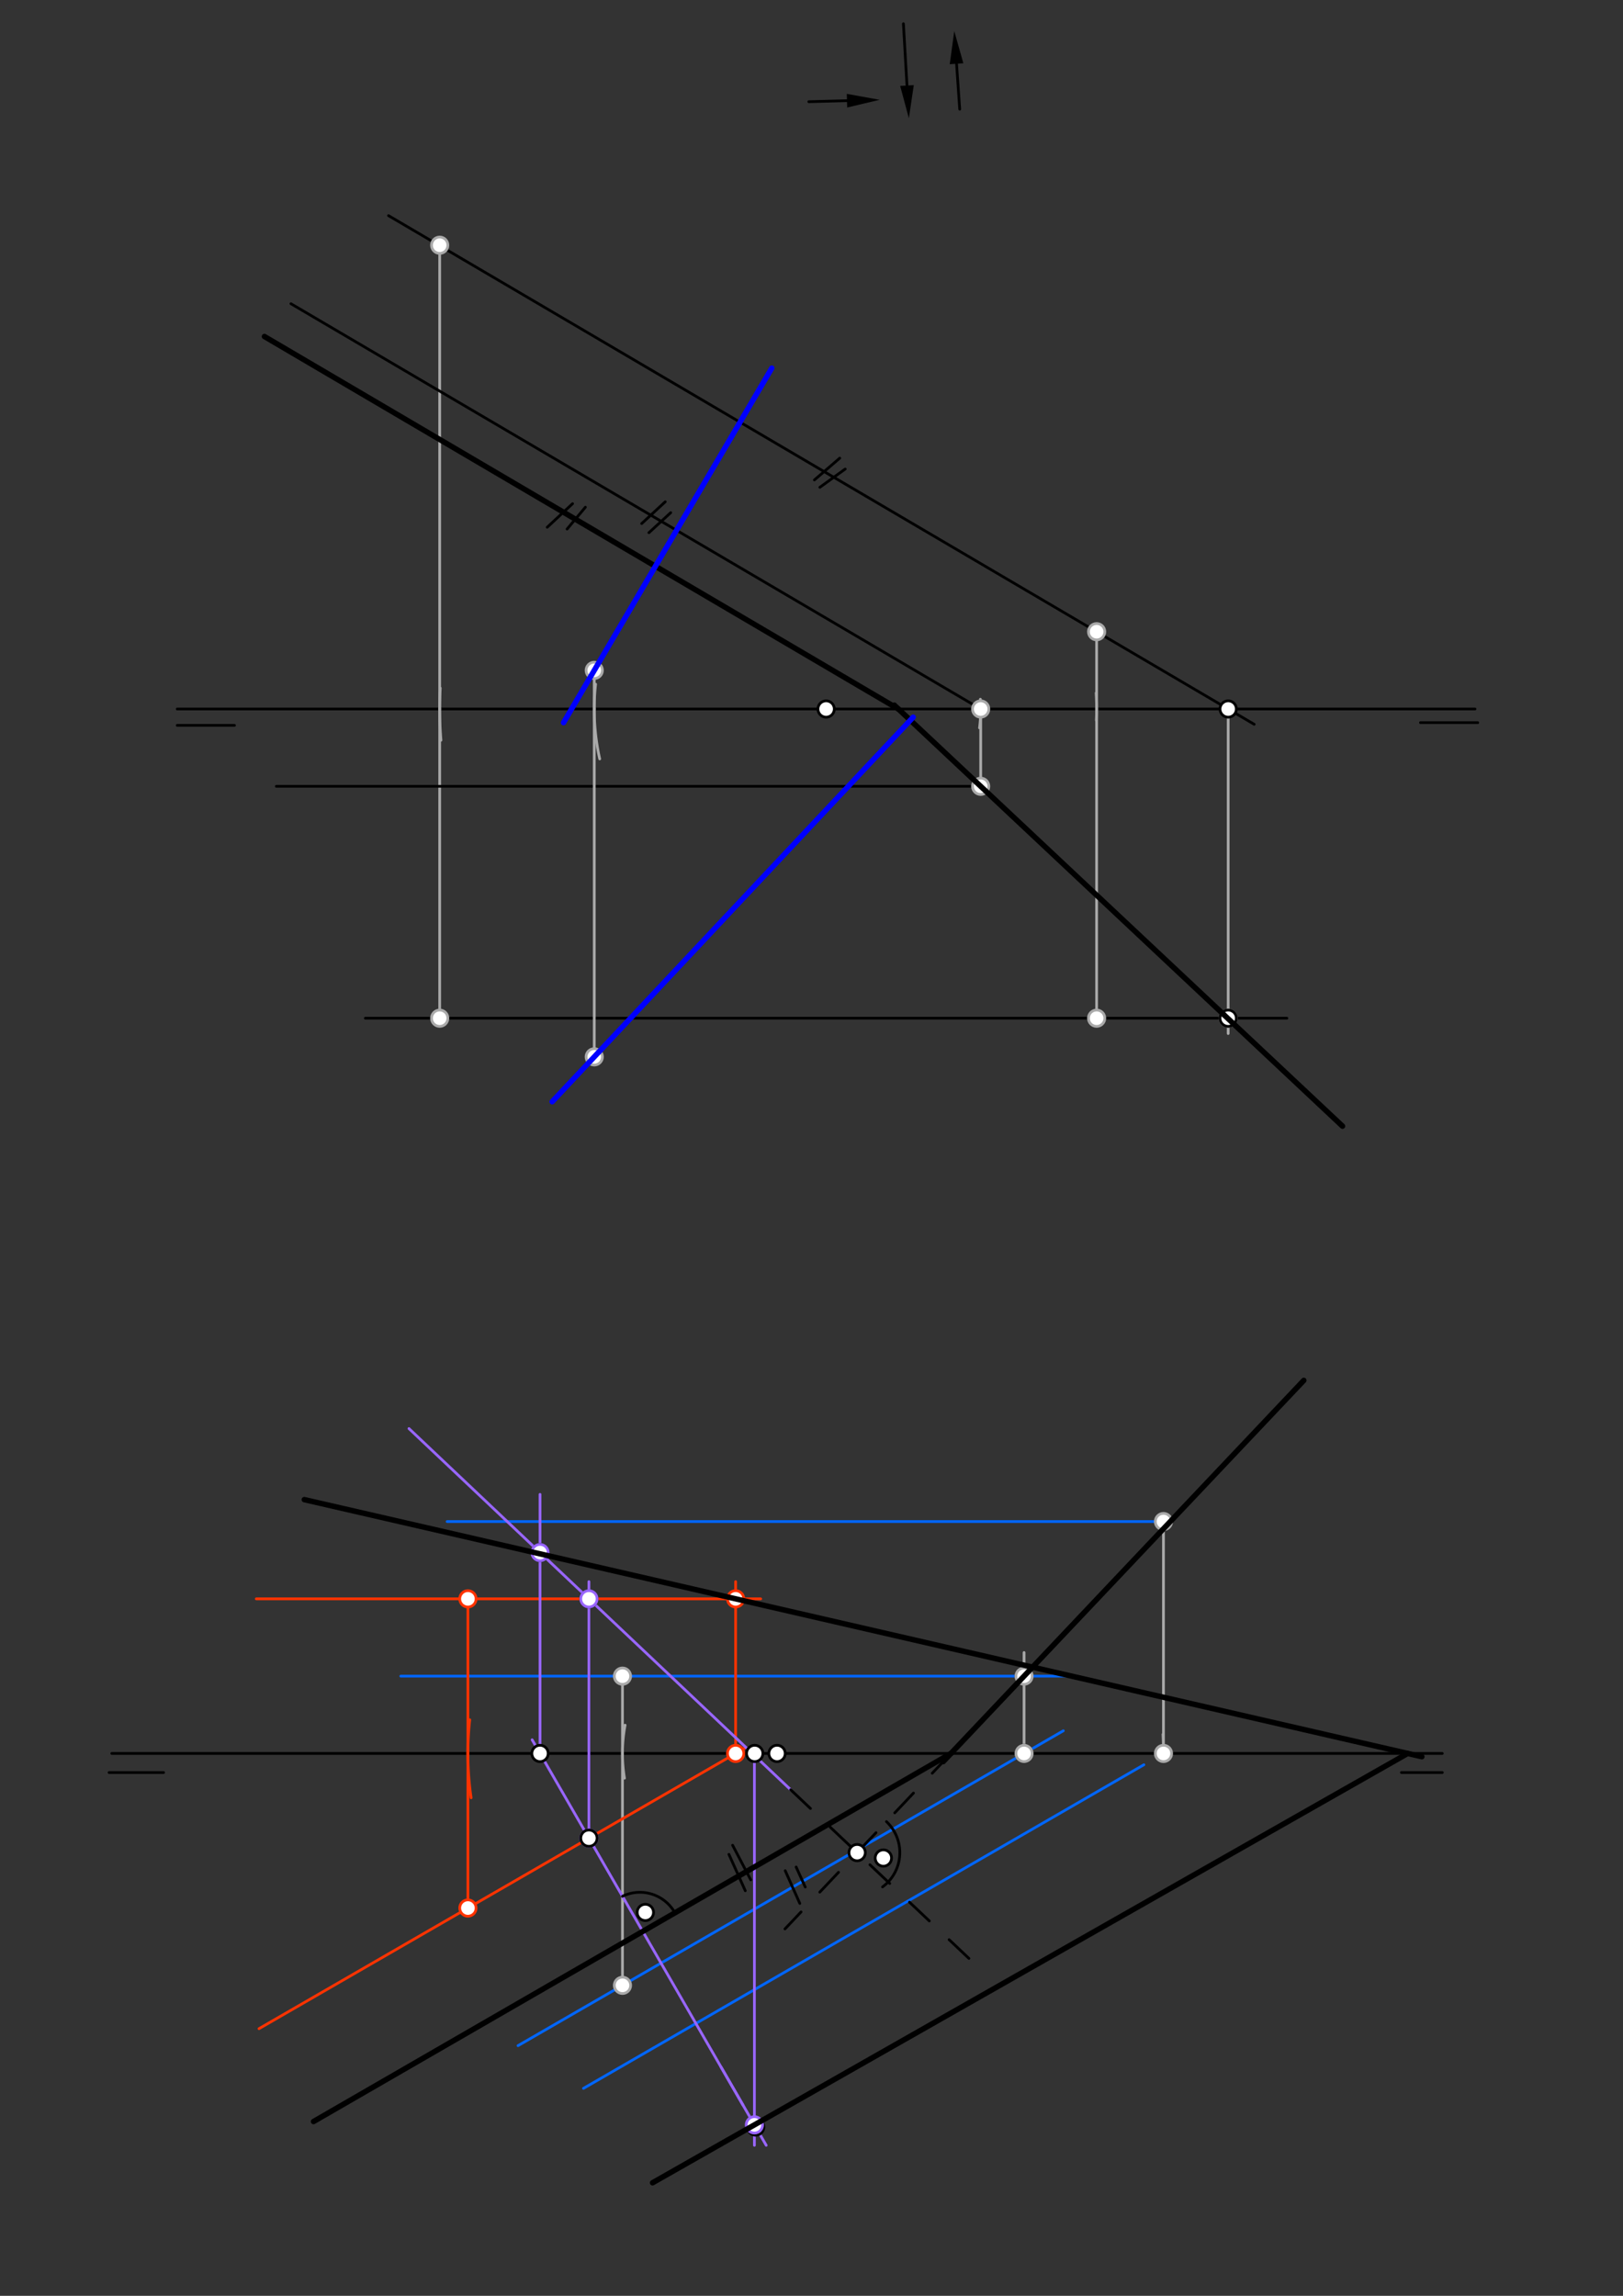 <svg xmlns="http://www.w3.org/2000/svg" class="svg--816" height="100%" preserveAspectRatio="xMidYMid meet" viewBox="0 0 595.276 841.89" width="100%"><rect x="0" y="0" width="595.276" height="841.89" fill="#333333" stroke="none"/><defs><marker id="marker-arrow" markerHeight="16" markerUnits="userSpaceOnUse" markerWidth="24" orient="auto-start-reverse" refX="24" refY="4" viewBox="0 0 24 8"><path d="M 0 0 L 24 4 L 0 8 z" stroke="inherit"></path></marker></defs><g class="aux-layer--949"><g class="element--733"><line stroke="#000000" stroke-dasharray="none" stroke-linecap="round" stroke-width="1" x1="65" x2="541" y1="260" y2="260"></line></g><g class="element--733"><line stroke="#000000" stroke-dasharray="none" stroke-linecap="round" stroke-width="1" x1="65" x2="86" y1="266" y2="266"></line></g><g class="element--733"><line stroke="#000000" stroke-dasharray="none" stroke-linecap="round" stroke-width="1" x1="542" x2="521" y1="265" y2="265"></line></g><g class="element--733"><path d="M 359.579 256.408 A 56.693 56.693 0 0 1 359.268 266.925" fill="none" stroke="#aaaaaa" stroke-dasharray="none" stroke-linecap="round" stroke-width="1"></path></g><g class="element--733"><line stroke="#aaaaaa" stroke-dasharray="none" stroke-linecap="round" stroke-width="1" x1="359.693" x2="359.693" y1="260" y2="288.346"></line></g><g class="element--733"><path d="M 402.038 254.125 A 99.213 99.213 0 0 1 402.125 264.165" fill="none" stroke="#aaaaaa" stroke-dasharray="none" stroke-linecap="round" stroke-width="1"></path></g><g class="element--733"><line stroke="#aaaaaa" stroke-dasharray="none" stroke-linecap="round" stroke-width="1" x1="402.213" x2="402.213" y1="260" y2="373.386"></line></g><g class="element--733"><line stroke="#aaaaaa" stroke-dasharray="none" stroke-linecap="round" stroke-width="1" x1="402.213" x2="402.213" y1="260" y2="231.654"></line></g><g class="element--733"><path d="M 161.474 252.35 A 141.732 141.732 0 0 0 161.731 271.454" fill="none" stroke="#aaaaaa" stroke-dasharray="none" stroke-linecap="round" stroke-width="1"></path></g><g class="element--733"><line stroke="#aaaaaa" stroke-dasharray="none" stroke-linecap="round" stroke-width="1" x1="161.268" x2="161.268" y1="260" y2="373.386"></line></g><g class="element--733"><line stroke="#aaaaaa" stroke-dasharray="none" stroke-linecap="round" stroke-width="1" x1="161.268" x2="161.268" y1="260" y2="89.921"></line></g><g class="element--733"><line stroke="#000000" stroke-dasharray="none" stroke-linecap="round" stroke-width="1" x1="142.502" x2="460" y1="79.08" y2="265.602"></line></g><g class="element--733"><line stroke="#000000" stroke-dasharray="none" stroke-linecap="round" stroke-width="1" x1="134" x2="472" y1="373.386" y2="373.386"></line></g><g class="element--733"><line stroke="#aaaaaa" stroke-dasharray="none" stroke-linecap="round" stroke-width="1" x1="450.464" x2="450.464" y1="260" y2="379"></line></g><g class="element--733"><line stroke="#000000" stroke-dasharray="none" stroke-linecap="round" stroke-width="1" x1="359.693" x2="106.7" y1="260" y2="111.373"></line></g><g class="element--733"><line stroke="#000000" stroke-dasharray="none" stroke-linecap="round" stroke-width="1" x1="359.693" x2="101.35" y1="288.346" y2="288.346"></line></g><g class="element--733"><line stroke="#000000" stroke-dasharray="none" stroke-linecap="round" stroke-width="1" x1="244" x2="235.35" y1="184" y2="192"></line></g><g class="element--733"><line stroke="#000000" stroke-dasharray="none" stroke-linecap="round" stroke-width="1" x1="246" x2="238" y1="188" y2="195.35"></line></g><g class="element--733"><line stroke="#000000" stroke-dasharray="none" stroke-linecap="round" stroke-width="1" x1="308" x2="298.7" y1="168" y2="176"></line></g><g class="element--733"><line stroke="#000000" stroke-dasharray="none" stroke-linecap="round" stroke-width="1" x1="310" x2="300.7" y1="172" y2="178.7"></line></g><g class="element--733"><line stroke="#000000" stroke-dasharray="none" stroke-linecap="round" stroke-width="1" x1="210" x2="200.7" y1="184.7" y2="193.35"></line></g><g class="element--733"><line stroke="#000000" stroke-dasharray="none" stroke-linecap="round" stroke-width="1" x1="214.7" x2="208" y1="186" y2="194"></line></g><g class="element--733"><path d="M 218.45 250.895 A 85.039 85.039 0 0 0 219.953 278.299" fill="none" stroke="#aaaaaa" stroke-dasharray="none" stroke-linecap="round" stroke-width="1"></path></g><g class="element--733"><line stroke="#aaaaaa" stroke-dasharray="none" stroke-linecap="round" stroke-width="1" x1="217.961" x2="217.961" y1="260" y2="387.559"></line></g><g class="element--733"><line stroke="#aaaaaa" stroke-dasharray="none" stroke-linecap="round" stroke-width="1" x1="217.961" x2="217.961" y1="260" y2="245.827"></line></g><g class="element--733"><line stroke="#000000" stroke-dasharray="none" stroke-linecap="round" stroke-width="1" x1="296.65" x2="310.654" y1="37.3" y2="36.923"></line><path d="M322.65,36.6 l12,2.5 l0,-5 z" fill="#000000" stroke="#000000" stroke-width="0" transform="rotate(178.458, 322.65, 36.6)"></path></g><g class="element--733"><line stroke="#000000" stroke-dasharray="none" stroke-linecap="round" stroke-width="1" x1="331.35" x2="332.659" y1="8.7" y2="31.37"></line><path d="M333.35,43.35 l12,2.5 l0,-5 z" fill="#000000" stroke="#000000" stroke-width="0" transform="rotate(266.697, 333.35, 43.35)"></path></g><g class="element--733"><line stroke="#000000" stroke-dasharray="none" stroke-linecap="round" stroke-width="1" x1="352" x2="350.836" y1="40.05" y2="23.371"></line><path d="M350,11.4 l12,2.5 l0,-5 z" fill="#000000" stroke="#000000" stroke-width="0" transform="rotate(86.007, 350, 11.4)"></path></g><g class="element--733"><line stroke="#000000" stroke-dasharray="none" stroke-linecap="round" stroke-width="1" x1="41" x2="529" y1="643" y2="643"></line></g><g class="element--733"><line stroke="#000000" stroke-dasharray="none" stroke-linecap="round" stroke-width="1" x1="40" x2="60" y1="650" y2="650"></line></g><g class="element--733"><line stroke="#000000" stroke-dasharray="none" stroke-linecap="round" stroke-width="1" x1="529" x2="514" y1="650" y2="650"></line></g><g class="element--733"><path d="M 229.263 632.63 A 56.693 56.693 0 0 0 229.038 652.075" fill="none" stroke="#aaaaaa" stroke-dasharray="none" stroke-linecap="round" stroke-width="1"></path></g><g class="element--733"><line stroke="#aaaaaa" stroke-dasharray="none" stroke-linecap="round" stroke-width="1" x1="228.307" x2="228.307" y1="643" y2="728.039"></line></g><g class="element--733"><line stroke="#aaaaaa" stroke-dasharray="none" stroke-linecap="round" stroke-width="1" x1="228.307" x2="228.307" y1="643" y2="614.654"></line></g><g class="element--733"><path d="M 426.559 635.992 A 141.732 141.732 0 0 1 426.732 643" fill="none" stroke="#aaaaaa" stroke-dasharray="none" stroke-linecap="round" stroke-width="1"></path></g><g class="element--733"><line stroke="#aaaaaa" stroke-dasharray="none" stroke-linecap="round" stroke-width="1" x1="426.732" x2="426.732" y1="643" y2="557.961"></line></g><g class="element--733"><line stroke="#0066ff" stroke-dasharray="none" stroke-linecap="round" stroke-width="1" x1="426.732" x2="164" y1="557.961" y2="557.961"></line></g><g class="element--733"><line stroke="#0066ff" stroke-dasharray="none" stroke-linecap="round" stroke-width="1" x1="419.546" x2="214" y1="647.149" y2="765.821"></line></g><g class="element--733"><line stroke="#0066ff" stroke-dasharray="none" stroke-linecap="round" stroke-width="1" x1="147" x2="394" y1="614.654" y2="614.654"></line></g><g class="element--733"><line stroke="#0066ff" stroke-dasharray="none" stroke-linecap="round" stroke-width="1" x1="190" x2="390" y1="750.156" y2="634.686"></line></g><g class="element--733"><line stroke="#aaaaaa" stroke-dasharray="none" stroke-linecap="round" stroke-width="1" x1="375.6" x2="375.6" y1="643" y2="606"></line></g><g class="element--733"><line stroke="#000000" stroke-dasharray="none" stroke-linecap="round" stroke-width="1" x1="288" x2="293.35" y1="686" y2="698"></line></g><g class="element--733"><line stroke="#000000" stroke-dasharray="none" stroke-linecap="round" stroke-width="1" x1="292" x2="295.35" y1="684.65" y2="692"></line></g><g class="element--733"><line stroke="#000000" stroke-dasharray="none" stroke-linecap="round" stroke-width="1" x1="267.35" x2="273.35" y1="680" y2="693.35"></line></g><g class="element--733"><line stroke="#000000" stroke-dasharray="none" stroke-linecap="round" stroke-width="1" x1="268.7" x2="275.35" y1="676.65" y2="689.35"></line></g><g class="element--733"><path d="M 172.289 630.648 A 113.386 113.386 0 0 0 172.787 659.263" fill="none" stroke="#ff3300" stroke-dasharray="none" stroke-linecap="round" stroke-width="1"></path></g><g class="element--733"><line stroke="#ff3300" stroke-dasharray="none" stroke-linecap="round" stroke-width="1" x1="171.614" x2="171.614" y1="643" y2="699.693"></line></g><g class="element--733"><line stroke="#ff3300" stroke-dasharray="none" stroke-linecap="round" stroke-width="1" x1="171.614" x2="171.614" y1="643" y2="586.307"></line></g><g class="element--733"><line stroke="#ff3300" stroke-dasharray="none" stroke-linecap="round" stroke-width="1" x1="95" x2="273" y1="743.926" y2="641.158"></line></g><g class="element--733"><line stroke="#ff3300" stroke-dasharray="none" stroke-linecap="round" stroke-width="1" x1="269.809" x2="269.809" y1="643" y2="580"></line></g><g class="element--733"><line stroke="#ff3300" stroke-dasharray="none" stroke-linecap="round" stroke-width="1" x1="94" x2="279" y1="586.307" y2="586.307"></line></g><g class="element--733"><line stroke="#000000" stroke-dasharray="none" stroke-linecap="round" stroke-width="1" x1="216" x2="216" y1="674.067" y2="583.35"></line></g><g class="element--733"><line stroke="#9966ff" stroke-dasharray="none" stroke-linecap="round" stroke-width="1" x1="272.542" x2="195.177" y1="772" y2="638"></line></g><g class="element--733"><path d="M 228.307 695.383 A 14.727 14.727 0 0 1 247.543 701.444" fill="none" stroke="#000000" stroke-dasharray="none" stroke-linecap="round" stroke-width="1"></path></g><g class="element--733"><line stroke="#9966ff" stroke-dasharray="none" stroke-linecap="round" stroke-width="1" x1="216" x2="216" y1="674.067" y2="580"></line></g><g class="element--733"><line stroke="#9966ff" stroke-dasharray="none" stroke-linecap="round" stroke-width="1" x1="150" x2="290" y1="523.87" y2="656.312"></line></g><g class="element--733"><line stroke="#000000" stroke-dasharray="10" stroke-linecap="round" stroke-width="1" x1="290" x2="356.7" y1="656.312" y2="719.412"></line></g><g class="element--733"><line stroke="#000000" stroke-dasharray="10" stroke-linecap="round" stroke-width="1" x1="348.783" x2="287.907" y1="643" y2="707.35"></line></g><g class="element--733"><path d="M 325.133 668 A 15.654 15.654 0 0 1 323.696 691.948" fill="none" stroke="#000000" stroke-dasharray="none" stroke-linecap="round" stroke-width="1"></path></g><g class="element--733"><line stroke="#9966ff" stroke-dasharray="none" stroke-linecap="round" stroke-width="1" x1="198.064" x2="198.064" y1="643" y2="548"></line></g><g class="element--733"><line stroke="#9966ff" stroke-dasharray="none" stroke-linecap="round" stroke-width="1" x1="276.7" x2="276.7" y1="644" y2="786.7"></line></g><g class="element--733"><line stroke="#9966ff" stroke-dasharray="none" stroke-linecap="round" stroke-width="1" x1="264.459" x2="281.029" y1="758" y2="786.7"></line></g><g class="element--733"><circle cx="303" cy="260" r="3" stroke="#000000" stroke-width="1" fill="#ffffff"></circle>}</g><g class="element--733"><circle cx="359.693" cy="288.346" r="3" stroke="#aaaaaa" stroke-width="1" fill="#ffffff"></circle>}</g><g class="element--733"><circle cx="359.693" cy="260" r="3" stroke="#aaaaaa" stroke-width="1" fill="#ffffff"></circle>}</g><g class="element--733"><circle cx="402.213" cy="231.654" r="3" stroke="#aaaaaa" stroke-width="1" fill="#ffffff"></circle>}</g><g class="element--733"><circle cx="402.213" cy="373.386" r="3" stroke="#aaaaaa" stroke-width="1" fill="#ffffff"></circle>}</g><g class="element--733"><circle cx="161.268" cy="373.386" r="3" stroke="#aaaaaa" stroke-width="1" fill="#ffffff"></circle>}</g><g class="element--733"><circle cx="161.268" cy="89.921" r="3" stroke="#aaaaaa" stroke-width="1" fill="#ffffff"></circle>}</g><g class="element--733"><circle cx="450.464" cy="373.386" r="3" stroke="#aaaaaa" stroke-width="1" fill="#ffffff"></circle>}</g><g class="element--733"><circle cx="450.464" cy="260" r="3" stroke="#000000" stroke-width="1" fill="#ffffff"></circle>}</g><g class="element--733"><circle cx="450.464" cy="373.386" r="3" stroke="#000000" stroke-width="1" fill="#ffffff"></circle>}</g><g class="element--733"><circle cx="217.961" cy="387.559" r="3" stroke="#aaaaaa" stroke-width="1" fill="#ffffff"></circle>}</g><g class="element--733"><circle cx="217.961" cy="245.827" r="3" stroke="#aaaaaa" stroke-width="1" fill="#ffffff"></circle>}</g><g class="element--733"><circle cx="285" cy="643" r="3" stroke="#000000" stroke-width="1" fill="#ffffff"></circle>}</g><g class="element--733"><circle cx="228.307" cy="614.654" r="3" stroke="#aaaaaa" stroke-width="1" fill="#ffffff"></circle>}</g><g class="element--733"><circle cx="228.307" cy="728.039" r="3" stroke="#aaaaaa" stroke-width="1" fill="#ffffff"></circle>}</g><g class="element--733"><circle cx="426.732" cy="643" r="3" stroke="#aaaaaa" stroke-width="1" fill="#ffffff"></circle>}</g><g class="element--733"><circle cx="426.732" cy="557.961" r="3" stroke="#aaaaaa" stroke-width="1" fill="#ffffff"></circle>}</g><g class="element--733"><circle cx="375.6" cy="643" r="3" stroke="#000000" stroke-width="1" fill="#ffffff"></circle>}</g><g class="element--733"><circle cx="375.6" cy="614.65" r="3" stroke="#000000" stroke-width="1" fill="#ffffff"></circle>}</g><g class="element--733"><circle cx="375.6" cy="614.654" r="3" stroke="#aaaaaa" stroke-width="1" fill="#ffffff"></circle>}</g><g class="element--733"><circle cx="375.6" cy="643" r="3" stroke="#aaaaaa" stroke-width="1" fill="#ffffff"></circle>}</g><g class="element--733"><circle cx="171.614" cy="586.307" r="3" stroke="#ff3300" stroke-width="1" fill="#ffffff"></circle>}</g><g class="element--733"><circle cx="171.614" cy="699.693" r="3" stroke="#ff3300" stroke-width="1" fill="#ffffff"></circle>}</g><g class="element--733"><circle cx="269.809" cy="586.307" r="3" stroke="#ff3300" stroke-width="1" fill="#ffffff"></circle>}</g><g class="element--733"><circle cx="269.809" cy="643" r="3" stroke="#ff3300" stroke-width="1" fill="#ffffff"></circle>}</g><g class="element--733"><circle cx="216" cy="674.067" r="3" stroke="#9966ff" stroke-width="1" fill="#ffffff"></circle>}</g><g class="element--733"><circle cx="216" cy="586.35" r="3" stroke="#000000" stroke-width="1" fill="#ffffff"></circle>}</g><g class="element--733"><circle cx="216" cy="674.067" r="3" stroke="#000000" stroke-width="1" fill="#ffffff"></circle>}</g><g class="element--733"><circle cx="236.7" cy="701.3" r="3" stroke="#000000" stroke-width="1" fill="#ffffff"></circle>}</g><g class="element--733"><circle cx="216" cy="586.307" r="3" stroke="#9966ff" stroke-width="1" fill="#ffffff"></circle>}</g><g class="element--733"><circle cx="314.375" cy="679.372" r="3" stroke="#000000" stroke-width="1" fill="#ffffff"></circle>}</g><g class="element--733"><circle cx="324" cy="681.35" r="3" stroke="#000000" stroke-width="1" fill="#ffffff"></circle>}</g><g class="element--733"><circle cx="198.064" cy="643" r="3" stroke="#000000" stroke-width="1" fill="#ffffff"></circle>}</g><g class="element--733"><circle cx="198.064" cy="569.339" r="3" stroke="#000000" stroke-width="1" fill="#ffffff"></circle>}</g><g class="element--733"><circle cx="198.064" cy="569.339" r="3" stroke="#9966ff" stroke-width="1" fill="#ffffff"></circle>}</g><g class="element--733"><circle cx="276.809" cy="643" r="3" stroke="#000000" stroke-width="1" fill="#ffffff"></circle>}</g><g class="element--733"><circle cx="277.161" cy="780" r="3" stroke="#000000" stroke-width="1" fill="#ffffff"></circle>}</g><g class="element--733"><circle cx="276.7" cy="779.202" r="3" stroke="#9966ff" stroke-width="1" fill="#ffffff"></circle>}</g></g><g class="main-layer--75a"><g class="element--733"><line stroke="#000000" stroke-dasharray="none" stroke-linecap="round" stroke-width="2" x1="492.4" x2="328" y1="412.968" y2="258.585"></line></g><g class="element--733"><line stroke="#000000" stroke-dasharray="none" stroke-linecap="round" stroke-width="2" x1="329.507" x2="97" y1="260" y2="123.407"></line></g><g class="element--733"><line stroke="#0000ff" stroke-dasharray="none" stroke-linecap="round" stroke-width="2" x1="206.697" x2="283.069" y1="265" y2="135"></line></g><g class="element--733"><line stroke="#0000ff" stroke-dasharray="none" stroke-linecap="round" stroke-width="2" x1="202.521" x2="334.931" y1="404" y2="263"></line></g><g class="element--733"><line stroke="#000000" stroke-dasharray="none" stroke-linecap="round" stroke-width="2" x1="478.197" x2="345.945" y1="506.201" y2="646"></line></g><g class="element--733"><line stroke="#000000" stroke-dasharray="none" stroke-linecap="round" stroke-width="2" x1="348.783" x2="115" y1="643" y2="777.975"></line></g><g class="element--733"><line stroke="#000000" stroke-dasharray="none" stroke-linecap="round" stroke-width="2" x1="111.617" x2="521.5" y1="549.923" y2="644.196"></line></g><g class="element--733"><line stroke="#000000" stroke-dasharray="none" stroke-linecap="round" stroke-width="2" x1="516.3" x2="239.35" y1="643" y2="800.434"></line></g></g><g class="snaps-layer--ac6"></g><g class="temp-layer--52d"></g></svg>